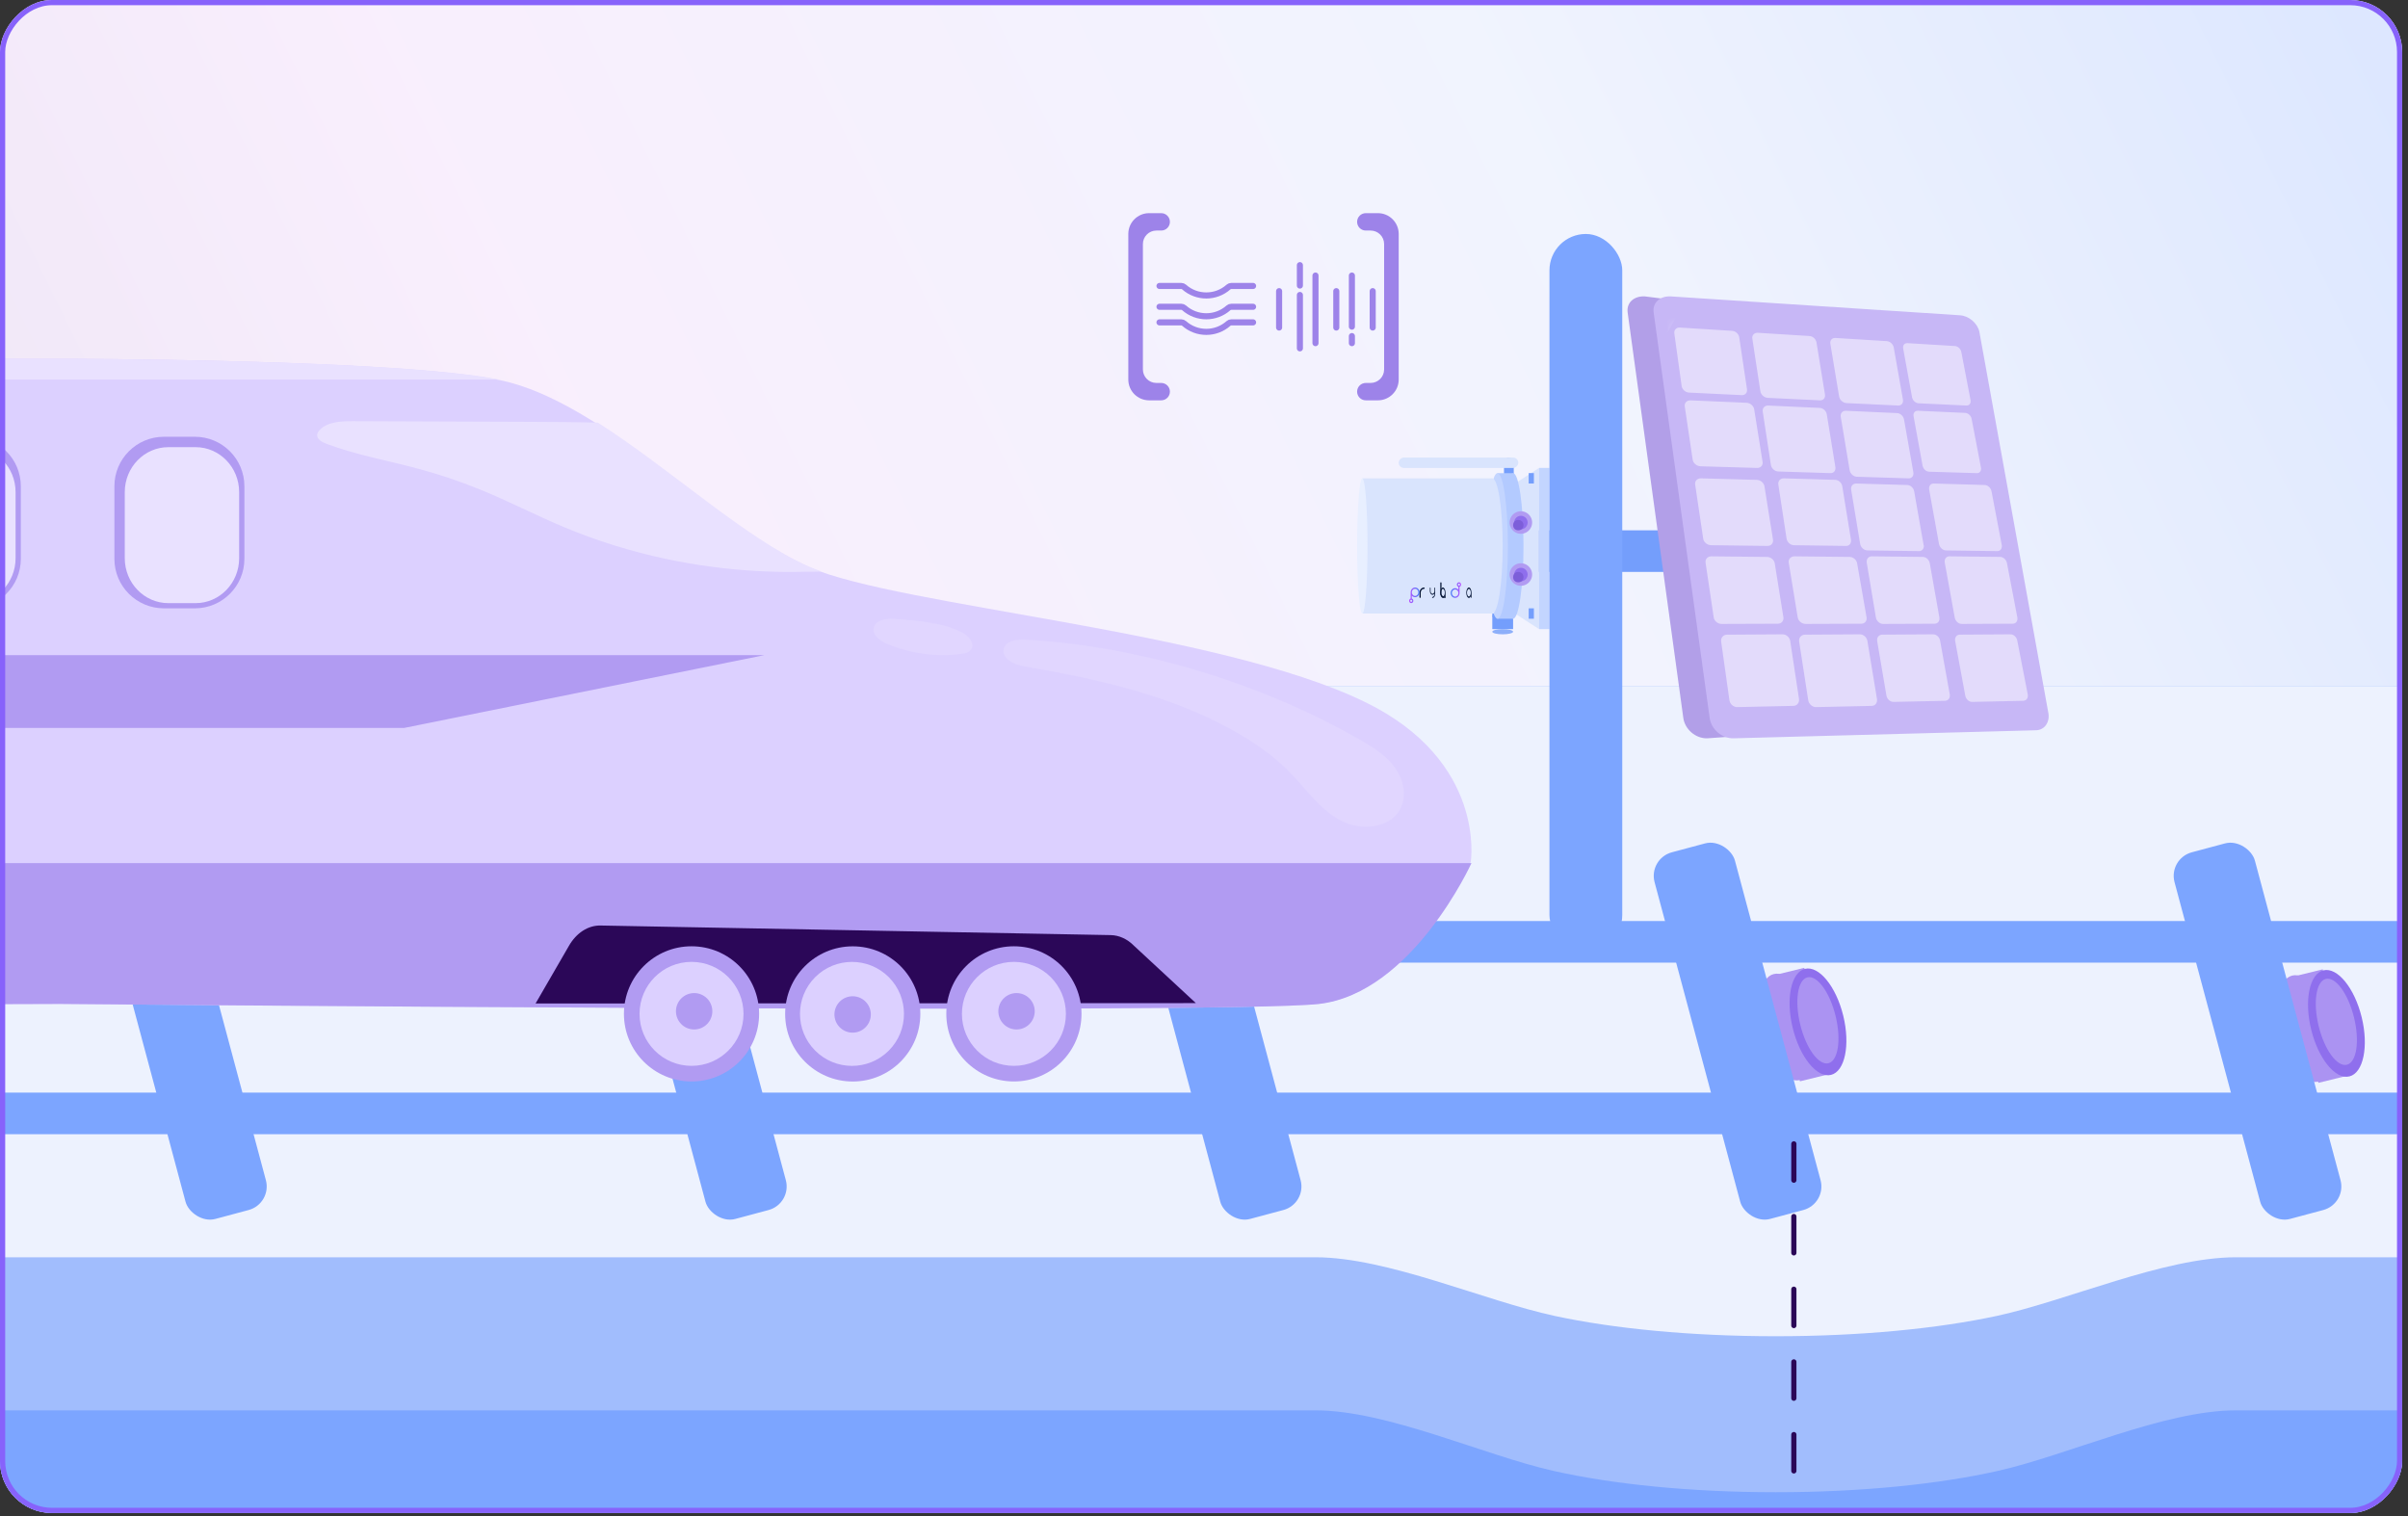 <svg width="216" height="136" viewBox="0 0 216 136" fill="none" xmlns="http://www.w3.org/2000/svg">
<rect x="0" y="0" width="216" height="136" fill="#333333" stroke="none"/>
<g clip-path="url(#clip0_17454_13691)">
<rect width="215.48" height="135.725" rx="4.664" transform="matrix(-1 0 0 1 215.48 0)" fill="white"/>
<rect width="215.48" height="135.725" rx="4.664" transform="matrix(-1 0 0 1 215.48 0)" fill="url(#paint0_linear_17454_13691)" fill-opacity="0.2"/>
<rect x="134.91" y="41.043" width="0.875" height="2.332" rx="0.437" fill="#749EFC"/>
<rect x="125.465" y="41.977" width="0.933" height="10.727" rx="0.466" transform="rotate(-90 125.465 41.977)" fill="#D9E4FD"/>
<rect x="-439.82" y="80.223" width="759.778" height="55.502" fill="#7CA5FF"/>
<path d="M320.423 126.517H200.556C194.116 126.517 185.501 130.527 179.22 131.946C173.957 133.135 166.959 133.86 159.279 133.86C151.598 133.86 144.6 133.135 139.338 131.946C133.056 130.527 124.441 126.517 118.002 126.517H-439.355V61.566H320.423V126.517Z" fill="#A1BDFD"/>
<path d="M319.958 112.784H200.557C194.118 112.784 185.41 116.686 179.116 118.044C173.865 119.177 166.91 119.867 159.28 119.867C151.651 119.867 144.695 119.177 139.445 118.044C133.15 116.686 124.443 112.784 118.003 112.784H-439.82V61.566H319.958V112.784Z" fill="#EDF2FE"/>
<rect x="-439.355" y="98.012" width="776.569" height="3.731" fill="#7CA5FF"/>
<rect x="-452.414" y="82.621" width="776.569" height="3.731" fill="#7CA5FF"/>
<rect x="8.395" y="77.023" width="7.463" height="34.048" rx="2.186" transform="rotate(-15 8.395 77.023)" fill="#7CA5FF"/>
<rect x="161.844" y="86.82" width="9.795" height="2.798" transform="rotate(76.234 161.844 86.82)" fill="#AB93F2"/>
<ellipse cx="160.279" cy="92.132" rx="4.897" ry="2.332" transform="rotate(76.234 160.279 92.132)" fill="#AB93F2"/>
<ellipse cx="163.076" cy="91.667" rx="4.897" ry="2.332" transform="rotate(76.234 163.076 91.667)" fill="#8F6FED"/>
<ellipse cx="163.069" cy="91.526" rx="3.964" ry="1.632" transform="rotate(76.234 163.069 91.526)" fill="#AB93F2"/>
<rect x="208.348" y="86.957" width="9.795" height="2.798" transform="rotate(76.234 208.348 86.957)" fill="#AB93F2"/>
<ellipse cx="206.783" cy="92.269" rx="4.897" ry="2.332" transform="rotate(76.234 206.783 92.269)" fill="#AB93F2"/>
<ellipse cx="209.58" cy="91.802" rx="4.897" ry="2.332" transform="rotate(76.234 209.58 91.802)" fill="#8F6FED"/>
<ellipse cx="209.573" cy="91.663" rx="3.964" ry="1.632" transform="rotate(76.234 209.573 91.663)" fill="#AB93F2"/>
<rect x="137.59" y="51.305" width="3.731" height="20.988" transform="rotate(-90 137.59 51.305)" fill="#749EFC"/>
<rect x="135.727" y="56.434" width="1.866" height="1.399" transform="rotate(180 135.727 56.434)" fill="#749EFC"/>
<ellipse cx="134.794" cy="56.669" rx="0.933" ry="0.233" transform="rotate(180 134.794 56.669)" fill="#8DAFFA"/>
<ellipse cx="134.794" cy="55.271" rx="0.933" ry="0.233" transform="rotate(180 134.794 55.271)" fill="#749EFC"/>
<path d="M135.258 54.626V52.819V49.204V45.59V43.782L138.056 41.975V56.434L135.258 54.626Z" fill="#D9E4FD"/>
<path d="M138.059 56.434V52.819V49.204V45.59V41.975H138.991V56.434H138.059Z" fill="#C3D5FF"/>
<rect x="134.324" y="55.504" width="13.059" height="1.399" transform="rotate(-90 134.324 55.504)" fill="#B3CAFF"/>
<ellipse cx="135.726" cy="48.974" rx="6.53" ry="0.933" transform="rotate(-90 135.726 48.974)" fill="#B3CAFF"/>
<ellipse cx="134.327" cy="48.974" rx="6.53" ry="0.933" transform="rotate(-90 134.327 48.974)" fill="#C3D5FF"/>
<rect x="122.199" y="55.039" width="12.127" height="11.66" transform="rotate(-90 122.199 55.039)" fill="#D9E4FD"/>
<ellipse cx="122.201" cy="48.976" rx="6.063" ry="0.466" transform="rotate(-90 122.201 48.976)" fill="#E8EFFF"/>
<ellipse cx="133.859" cy="48.976" rx="6.063" ry="0.933" transform="rotate(-90 133.859 48.976)" fill="#D9E4FD"/>
<rect x="137.125" y="55.504" width="0.933" height="0.466" transform="rotate(-90 137.125 55.504)" fill="#749EFC"/>
<rect x="137.125" y="43.375" width="0.933" height="0.466" transform="rotate(-90 137.125 43.375)" fill="#749EFC"/>
<path d="M135.549 52.042C135.369 51.73 135.369 51.345 135.549 51.032V51.032C135.73 50.72 136.063 50.527 136.424 50.527V50.527C136.785 50.527 137.118 50.72 137.298 51.032V51.032C137.479 51.345 137.479 51.73 137.298 52.042V52.042C137.118 52.354 136.785 52.547 136.424 52.547V52.547C136.063 52.547 135.73 52.354 135.549 52.042V52.042Z" fill="#B19BF2"/>
<path d="M135.901 51.842C135.793 51.654 135.793 51.423 135.901 51.236V51.236C136.01 51.048 136.21 50.933 136.426 50.933V50.933C136.643 50.933 136.843 51.048 136.951 51.236V51.236C137.059 51.423 137.059 51.654 136.951 51.842V51.842C136.843 52.029 136.643 52.145 136.426 52.145V52.145C136.21 52.145 136.01 52.029 135.901 51.842V51.842Z" fill="#8F6FED"/>
<circle cx="136.193" cy="51.772" r="0.466" transform="rotate(-90 136.193 51.772)" fill="#7D5ED9"/>
<path d="M135.549 47.378C135.369 47.066 135.369 46.681 135.549 46.368V46.368C135.73 46.056 136.063 45.863 136.424 45.863V45.863C136.785 45.863 137.118 46.056 137.298 46.368V46.368C137.479 46.681 137.479 47.066 137.298 47.378V47.378C137.118 47.69 136.785 47.883 136.424 47.883V47.883C136.063 47.883 135.73 47.69 135.549 47.378V47.378Z" fill="#B19BF2"/>
<path d="M135.901 47.178C135.793 46.99 135.793 46.759 135.901 46.572V46.572C136.01 46.384 136.21 46.269 136.426 46.269V46.269C136.643 46.269 136.843 46.384 136.951 46.572V46.572C137.059 46.759 137.059 46.99 136.951 47.178V47.178C136.843 47.365 136.643 47.48 136.426 47.48V47.48C136.21 47.48 136.01 47.365 135.901 47.178V47.178Z" fill="#8F6FED"/>
<circle cx="136.193" cy="47.108" r="0.466" transform="rotate(-90 136.193 47.108)" fill="#7D5ED9"/>
<path d="M129.607 53.535C129.623 53.535 129.636 53.539 129.645 53.548C129.656 53.558 129.662 53.57 129.662 53.584C129.662 53.598 129.656 53.61 129.645 53.619C129.636 53.629 129.623 53.634 129.607 53.634C129.551 53.634 129.497 53.624 129.446 53.604C129.396 53.584 129.353 53.557 129.316 53.524C129.279 53.49 129.25 53.45 129.228 53.405C129.206 53.36 129.195 53.311 129.195 53.259V52.284C129.195 52.27 129.2 52.258 129.21 52.249C129.221 52.239 129.234 52.234 129.25 52.234C129.265 52.234 129.278 52.239 129.288 52.249C129.298 52.258 129.304 52.27 129.304 52.284V53.259C129.304 53.297 129.311 53.333 129.327 53.366C129.343 53.399 129.365 53.429 129.392 53.453C129.42 53.479 129.452 53.499 129.49 53.513C129.527 53.527 129.566 53.535 129.607 53.535Z" fill="#011132"/>
<path d="M128.697 52.703C128.706 52.703 128.713 52.707 128.719 52.716C128.725 52.724 128.728 52.735 128.728 52.747V53.312C128.728 53.357 128.722 53.399 128.71 53.438C128.697 53.477 128.681 53.511 128.66 53.541C128.639 53.57 128.614 53.593 128.586 53.61C128.558 53.627 128.528 53.636 128.495 53.636C128.487 53.636 128.479 53.632 128.473 53.623C128.467 53.615 128.464 53.605 128.464 53.593C128.464 53.581 128.467 53.571 128.473 53.562C128.479 53.554 128.487 53.55 128.495 53.55C128.519 53.55 128.541 53.544 128.561 53.531C128.582 53.519 128.601 53.502 128.616 53.48C128.632 53.458 128.644 53.433 128.653 53.404C128.662 53.375 128.667 53.345 128.667 53.312V53.25C128.645 53.282 128.62 53.307 128.59 53.327C128.561 53.345 128.529 53.355 128.495 53.355C128.463 53.355 128.433 53.346 128.404 53.329C128.376 53.312 128.351 53.289 128.33 53.259C128.309 53.23 128.292 53.196 128.28 53.157C128.268 53.117 128.262 53.074 128.262 53.029V52.747C128.262 52.735 128.265 52.724 128.27 52.716C128.276 52.707 128.284 52.703 128.292 52.703C128.301 52.703 128.308 52.707 128.314 52.716C128.32 52.724 128.323 52.735 128.323 52.747V53.029C128.323 53.062 128.328 53.093 128.336 53.123C128.345 53.152 128.358 53.177 128.373 53.2C128.389 53.221 128.407 53.238 128.428 53.251C128.449 53.263 128.472 53.269 128.495 53.269C128.519 53.269 128.541 53.263 128.561 53.251C128.582 53.238 128.601 53.221 128.616 53.2C128.632 53.177 128.644 53.152 128.653 53.123C128.662 53.093 128.667 53.062 128.667 53.029V52.747C128.667 52.735 128.669 52.724 128.675 52.716C128.681 52.707 128.689 52.703 128.697 52.703Z" fill="#011132"/>
<path d="M127.74 52.703C127.756 52.703 127.768 52.709 127.778 52.722C127.789 52.733 127.795 52.747 127.795 52.765C127.795 52.782 127.789 52.797 127.778 52.809C127.768 52.82 127.756 52.826 127.74 52.826C127.699 52.826 127.659 52.835 127.622 52.854C127.585 52.871 127.553 52.896 127.525 52.928C127.498 52.958 127.476 52.995 127.46 53.037C127.444 53.078 127.437 53.122 127.437 53.169V53.575C127.437 53.592 127.431 53.607 127.42 53.619C127.41 53.63 127.398 53.636 127.382 53.636C127.367 53.636 127.354 53.63 127.343 53.619C127.333 53.607 127.328 53.592 127.328 53.575V53.169C127.328 53.104 127.339 53.044 127.361 52.987C127.382 52.931 127.412 52.882 127.449 52.84C127.486 52.798 127.529 52.765 127.579 52.74C127.63 52.715 127.683 52.703 127.74 52.703Z" fill="#011132"/>
<path d="M129.429 53.513C129.452 53.513 129.474 53.504 129.495 53.487C129.516 53.468 129.534 53.444 129.55 53.413C129.565 53.381 129.578 53.344 129.586 53.303C129.596 53.261 129.6 53.216 129.6 53.169C129.6 53.122 129.596 53.078 129.586 53.037C129.578 52.995 129.565 52.958 129.55 52.928C129.534 52.896 129.516 52.871 129.495 52.854C129.474 52.835 129.452 52.826 129.429 52.826C129.405 52.826 129.383 52.835 129.362 52.854C129.341 52.871 129.323 52.896 129.307 52.928C129.291 52.958 129.279 52.995 129.27 53.037C129.261 53.078 129.257 53.122 129.257 53.169C129.257 53.216 129.261 53.261 129.27 53.303C129.279 53.344 129.291 53.381 129.307 53.413C129.323 53.444 129.341 53.468 129.362 53.487C129.383 53.504 129.405 53.513 129.429 53.513ZM129.429 52.703C129.461 52.703 129.491 52.715 129.52 52.74C129.548 52.765 129.572 52.798 129.593 52.84C129.614 52.882 129.631 52.931 129.643 52.987C129.656 53.044 129.662 53.104 129.662 53.169V53.575C129.662 53.592 129.659 53.607 129.652 53.619C129.647 53.63 129.64 53.636 129.631 53.636C129.622 53.636 129.615 53.63 129.609 53.619C129.603 53.607 129.6 53.592 129.6 53.575V53.485C129.579 53.531 129.553 53.568 129.523 53.596C129.494 53.623 129.463 53.636 129.429 53.636C129.397 53.636 129.366 53.624 129.337 53.599C129.309 53.575 129.285 53.541 129.264 53.499C129.243 53.457 129.226 53.408 129.214 53.352C129.201 53.294 129.195 53.233 129.195 53.169C129.195 53.104 129.201 53.044 129.214 52.987C129.226 52.931 129.243 52.882 129.264 52.84C129.285 52.798 129.309 52.765 129.337 52.74C129.366 52.715 129.397 52.703 129.429 52.703Z" fill="#011132"/>
<path d="M131.761 53.513C131.784 53.513 131.807 53.504 131.827 53.487C131.848 53.468 131.866 53.444 131.882 53.413C131.897 53.381 131.91 53.344 131.918 53.303C131.928 53.261 131.932 53.216 131.932 53.169C131.932 53.122 131.928 53.078 131.918 53.037C131.91 52.995 131.897 52.958 131.882 52.928C131.866 52.896 131.848 52.871 131.827 52.854C131.807 52.835 131.784 52.826 131.761 52.826C131.737 52.826 131.715 52.835 131.694 52.854C131.673 52.871 131.655 52.896 131.639 52.928C131.623 52.958 131.611 52.995 131.602 53.037C131.593 53.078 131.589 53.122 131.589 53.169C131.589 53.216 131.593 53.261 131.602 53.303C131.611 53.344 131.623 53.381 131.639 53.413C131.655 53.444 131.673 53.468 131.694 53.487C131.715 53.504 131.737 53.513 131.761 53.513ZM131.761 52.703C131.793 52.703 131.823 52.715 131.852 52.74C131.88 52.765 131.904 52.798 131.925 52.84C131.946 52.882 131.963 52.931 131.975 52.987C131.988 53.044 131.994 53.104 131.994 53.169V53.575C131.994 53.592 131.991 53.607 131.985 53.619C131.979 53.63 131.972 53.636 131.963 53.636C131.954 53.636 131.947 53.63 131.941 53.619C131.935 53.607 131.932 53.592 131.932 53.575V53.485C131.911 53.531 131.885 53.568 131.855 53.596C131.826 53.623 131.795 53.636 131.761 53.636C131.729 53.636 131.698 53.624 131.669 53.599C131.641 53.575 131.617 53.541 131.596 53.499C131.575 53.457 131.558 53.408 131.546 53.352C131.533 53.294 131.527 53.233 131.527 53.169C131.527 53.104 131.533 53.044 131.546 52.987C131.558 52.931 131.575 52.882 131.596 52.84C131.617 52.798 131.641 52.765 131.669 52.74C131.698 52.715 131.729 52.703 131.761 52.703Z" fill="#011132"/>
<path fill-rule="evenodd" clip-rule="evenodd" d="M130.527 53.522C130.69 53.522 130.822 53.377 130.822 53.199C130.822 53.02 130.69 52.876 130.527 52.876C130.364 52.876 130.232 53.02 130.232 53.199C130.232 53.377 130.364 53.522 130.527 53.522ZM130.924 53.199C130.924 53.438 130.746 53.633 130.527 53.633C130.307 53.633 130.13 53.438 130.13 53.199C130.13 52.959 130.307 52.765 130.527 52.765C130.644 52.765 130.749 52.82 130.822 52.908V52.64C130.742 52.616 130.684 52.536 130.684 52.441C130.684 52.326 130.768 52.234 130.873 52.234C130.978 52.234 131.062 52.326 131.062 52.441C131.062 52.536 131.004 52.616 130.924 52.64V53.199V53.199ZM130.873 52.536C130.921 52.536 130.961 52.494 130.961 52.441C130.961 52.388 130.921 52.345 130.873 52.345C130.825 52.345 130.785 52.388 130.785 52.441C130.785 52.494 130.825 52.536 130.873 52.536Z" fill="url(#paint1_linear_17454_13691)"/>
<path fill-rule="evenodd" clip-rule="evenodd" d="M126.934 52.815C126.771 52.815 126.639 52.959 126.639 53.137C126.639 53.316 126.771 53.46 126.934 53.46C127.097 53.46 127.229 53.316 127.229 53.137C127.229 52.959 127.097 52.815 126.934 52.815ZM126.537 53.137C126.537 52.898 126.715 52.703 126.934 52.703C127.153 52.703 127.331 52.898 127.331 53.137C127.331 53.377 127.153 53.571 126.934 53.571C126.817 53.571 126.712 53.516 126.639 53.428V53.696C126.719 53.72 126.777 53.8 126.777 53.895C126.777 54.01 126.693 54.102 126.588 54.102C126.483 54.102 126.398 54.01 126.398 53.895C126.398 53.8 126.457 53.72 126.537 53.696V53.137V53.137ZM126.588 53.8C126.54 53.8 126.5 53.842 126.5 53.895C126.5 53.948 126.54 53.991 126.588 53.991C126.636 53.991 126.676 53.948 126.676 53.895C126.676 53.842 126.636 53.8 126.588 53.8Z" fill="url(#paint2_linear_17454_13691)"/>
<rect x="138.988" y="20.988" width="6.53" height="64.364" rx="3.265" fill="#7CA5FF"/>
<path d="M180.456 62.747L173.105 31.082C172.922 30.292 172.142 29.666 171.384 29.616L147.57 26.591C146.587 26.526 145.879 27.138 146.002 28.038L150.995 64.405C151.136 65.427 152.098 66.257 153.136 66.23L179.377 64.405C180.163 64.384 180.661 63.629 180.456 62.747H180.456Z" fill="#B29FE8"/>
<path d="M175.821 28.283L149.907 26.591C148.921 26.526 148.21 27.137 148.334 28.033L153.359 64.411C153.5 65.429 154.465 66.257 155.505 66.23L182.638 65.508C183.427 65.487 183.926 64.735 183.721 63.856L177.548 29.744C177.364 28.957 176.581 28.333 175.821 28.283V28.283Z" fill="#C7B7F6"/>
<path d="M156.011 30.259L156.707 34.916C156.753 35.223 156.544 35.46 156.239 35.446L151.5 35.217C151.187 35.202 150.888 34.936 150.844 34.625L150.189 29.902C150.146 29.596 150.374 29.365 150.684 29.384L155.377 29.678C155.679 29.697 155.966 29.957 156.011 30.259Z" fill="#E3DBFB"/>
<path d="M157.351 36.71L158.106 41.43C158.156 41.742 157.933 41.987 157.607 41.977L152.538 41.829C152.203 41.819 151.882 41.554 151.835 41.238L151.123 36.45C151.077 36.14 151.32 35.9 151.652 35.915L156.671 36.131C156.995 36.145 157.302 36.404 157.351 36.71L157.351 36.71Z" fill="#E3DBFB"/>
<path d="M158.274 43.624L159.04 48.409C159.09 48.725 158.868 48.978 158.542 48.973L153.481 48.908C153.147 48.903 152.826 48.639 152.778 48.319L152.057 43.463C152.01 43.149 152.252 42.901 152.584 42.91L157.595 43.047C157.918 43.056 158.225 43.314 158.274 43.624L158.274 43.624Z" fill="#E3DBFB"/>
<path d="M159.197 50.534L159.973 55.37C160.024 55.689 159.803 55.95 159.478 55.951L154.425 55.969C154.092 55.971 153.77 55.708 153.722 55.385L152.99 50.475C152.943 50.157 153.185 49.903 153.516 49.906L158.518 49.961C158.84 49.964 159.147 50.221 159.197 50.534H159.197Z" fill="#E3DBFB"/>
<path d="M160.585 57.506L161.371 62.687C161.423 63.029 161.203 63.313 160.879 63.32L155.835 63.432C155.501 63.439 155.18 63.163 155.131 62.816L154.389 57.554C154.341 57.213 154.582 56.936 154.912 56.934L159.905 56.902C160.227 56.9 160.534 57.171 160.585 57.506V57.506Z" fill="#E3DBFB"/>
<path d="M162.942 30.723L163.701 35.383C163.752 35.691 163.561 35.929 163.258 35.914L158.566 35.69C158.256 35.675 157.954 35.409 157.906 35.098L157.186 30.372C157.139 30.066 157.369 29.834 157.676 29.853L162.315 30.142C162.615 30.161 162.893 30.421 162.942 30.722V30.723Z" fill="#E3DBFB"/>
<path d="M163.866 37.171L164.635 41.894C164.686 42.206 164.496 42.451 164.194 42.442L159.509 42.296C159.2 42.286 158.898 42.022 158.85 41.706L158.119 36.916C158.072 36.605 158.301 36.365 158.608 36.38L163.238 36.592C163.538 36.606 163.816 36.865 163.866 37.171V37.171Z" fill="#E3DBFB"/>
<path d="M165.254 43.622L166.033 48.408C166.084 48.724 165.896 48.978 165.594 48.973L160.918 48.909C160.609 48.904 160.307 48.64 160.258 48.32L159.518 43.463C159.47 43.149 159.698 42.902 160.005 42.91L164.627 43.045C164.925 43.053 165.204 43.312 165.254 43.621V43.622Z" fill="#E3DBFB"/>
<path d="M166.587 50.532L167.432 55.37C167.488 55.689 167.287 55.95 166.965 55.951L161.963 55.969C161.633 55.971 161.309 55.708 161.256 55.385L160.452 50.475C160.4 50.157 160.644 49.903 160.971 49.906L165.914 49.959C166.233 49.963 166.532 50.219 166.587 50.533V50.532Z" fill="#E3DBFB"/>
<path d="M167.509 57.506L168.365 62.689C168.422 63.031 168.222 63.315 167.901 63.322L162.908 63.432C162.578 63.439 162.254 63.163 162.2 62.816L161.386 57.553C161.333 57.212 161.576 56.935 161.903 56.933L166.836 56.902C167.155 56.9 167.453 57.17 167.509 57.506Z" fill="#E3DBFB"/>
<path d="M169.873 31.183C169.82 30.88 169.55 30.62 169.252 30.602L164.642 30.317C164.336 30.299 164.133 30.532 164.184 30.838L164.971 35.566C165.023 35.879 165.32 36.144 165.627 36.158L170.264 36.379C170.565 36.393 170.75 36.155 170.696 35.847L169.873 31.183Z" fill="#E3DBFB"/>
<path d="M170.795 37.636L171.629 42.362C171.684 42.674 171.502 42.92 171.203 42.911L166.563 42.768C166.256 42.758 165.967 42.494 165.915 42.178L165.117 37.385C165.066 37.075 165.276 36.834 165.581 36.848L170.173 37.057C170.47 37.071 170.741 37.33 170.795 37.636Z" fill="#E3DBFB"/>
<path d="M171.705 44.084L172.547 48.873C172.552 48.898 172.571 48.925 172.572 48.949C172.586 49.229 172.406 49.442 172.132 49.438L167.509 49.375C167.202 49.371 166.91 49.107 166.857 48.787L166.051 43.929C165.999 43.614 166.207 43.367 166.511 43.375L171.084 43.507C171.38 43.516 171.65 43.773 171.705 44.084L171.705 44.084Z" fill="#E3DBFB"/>
<path d="M173.105 50.531L173.961 55.37C174.017 55.689 173.837 55.949 173.539 55.951L168.918 55.969C168.612 55.971 168.323 55.709 168.269 55.385L167.45 50.475C167.397 50.157 167.605 49.903 167.908 49.906L172.482 49.958C172.779 49.962 173.05 50.218 173.105 50.532L173.105 50.531Z" fill="#E3DBFB"/>
<path d="M174.027 57.463L174.894 62.277C174.951 62.594 174.773 62.858 174.475 62.865L169.863 62.965C169.557 62.972 169.268 62.716 169.214 62.394L168.384 57.507C168.33 57.191 168.537 56.933 168.84 56.931L173.404 56.902C173.7 56.9 173.971 57.151 174.027 57.463L174.027 57.463Z" fill="#E3DBFB"/>
<path d="M175.933 31.577C175.879 31.297 175.631 31.057 175.355 31.041L171.108 30.782C170.825 30.765 170.665 30.981 170.717 31.264L171.512 35.631C171.564 35.92 171.82 36.164 172.105 36.177L176.383 36.378C176.661 36.391 176.814 36.17 176.759 35.885L175.933 31.577Z" fill="#E3DBFB"/>
<path d="M176.855 37.572C176.801 37.289 176.553 37.05 176.277 37.038L172.04 36.848C171.757 36.836 171.598 37.058 171.651 37.345L172.456 41.77C172.509 42.062 172.765 42.306 173.049 42.315L177.319 42.444C177.596 42.453 177.748 42.225 177.693 41.937L176.856 37.573L176.855 37.572Z" fill="#E3DBFB"/>
<path d="M178.643 44.082C178.584 43.771 178.317 43.513 178.021 43.505L173.467 43.375C173.163 43.367 172.993 43.615 173.05 43.931L173.929 48.789C173.987 49.109 174.262 49.373 174.568 49.377L179.156 49.438C179.455 49.442 179.617 49.188 179.556 48.872L178.643 44.082Z" fill="#E3DBFB"/>
<path d="M180.03 50.53L180.955 55.369C181.016 55.688 180.845 55.949 180.548 55.95L175.968 55.969C175.662 55.971 175.397 55.71 175.339 55.386L174.448 50.476C174.391 50.158 174.57 49.903 174.872 49.906L179.418 49.957C179.713 49.96 179.97 50.216 180.03 50.53L180.03 50.53Z" fill="#E3DBFB"/>
<path d="M180.951 57.462L181.888 62.278C181.95 62.595 181.781 62.859 181.484 62.865L176.914 62.965C176.609 62.972 176.344 62.717 176.285 62.395L175.382 57.508C175.324 57.191 175.502 56.933 175.804 56.931L180.339 56.902C180.633 56.901 180.89 57.151 180.951 57.462Z" fill="#E3DBFB"/>
<mask id="mask0_17454_13691" style="mask-type:alpha" maskUnits="userSpaceOnUse" x="150" y="29" width="32" height="35">
<path d="M156.011 30.259L156.707 34.916C156.753 35.223 156.544 35.46 156.239 35.446L151.5 35.217C151.187 35.202 150.888 34.936 150.844 34.625L150.189 29.902C150.146 29.596 150.374 29.365 150.684 29.384L155.377 29.678C155.679 29.697 155.966 29.957 156.011 30.259Z" fill="#E3DBFB"/>
<path d="M157.351 36.71L158.106 41.43C158.156 41.742 157.933 41.987 157.607 41.977L152.538 41.829C152.203 41.819 151.882 41.554 151.835 41.238L151.123 36.45C151.077 36.14 151.32 35.9 151.652 35.915L156.671 36.131C156.995 36.145 157.302 36.404 157.351 36.71L157.351 36.71Z" fill="#E3DBFB"/>
<path d="M158.274 43.624L159.04 48.409C159.09 48.725 158.868 48.978 158.542 48.973L153.481 48.908C153.147 48.903 152.826 48.639 152.778 48.319L152.057 43.463C152.01 43.149 152.252 42.901 152.584 42.91L157.595 43.047C157.918 43.056 158.225 43.314 158.274 43.624L158.274 43.624Z" fill="#E3DBFB"/>
<path d="M159.197 50.534L159.973 55.37C160.024 55.689 159.803 55.95 159.478 55.951L154.425 55.969C154.092 55.971 153.77 55.708 153.722 55.385L152.99 50.475C152.943 50.157 153.185 49.903 153.516 49.906L158.518 49.961C158.84 49.964 159.147 50.221 159.197 50.534H159.197Z" fill="#E3DBFB"/>
<path d="M160.585 57.506L161.371 62.687C161.423 63.029 161.203 63.313 160.879 63.32L155.835 63.432C155.501 63.439 155.18 63.163 155.131 62.816L154.389 57.554C154.341 57.213 154.582 56.936 154.912 56.934L159.905 56.902C160.227 56.9 160.534 57.171 160.585 57.506V57.506Z" fill="#E3DBFB"/>
<path d="M162.942 30.723L163.701 35.383C163.752 35.691 163.561 35.929 163.258 35.914L158.566 35.69C158.256 35.675 157.954 35.409 157.906 35.098L157.186 30.372C157.139 30.066 157.369 29.834 157.676 29.853L162.315 30.142C162.615 30.161 162.893 30.421 162.942 30.722V30.723Z" fill="#E3DBFB"/>
<path d="M163.866 37.171L164.635 41.894C164.686 42.206 164.496 42.451 164.194 42.442L159.509 42.296C159.2 42.286 158.898 42.022 158.85 41.706L158.119 36.916C158.072 36.605 158.301 36.365 158.608 36.38L163.238 36.592C163.538 36.606 163.816 36.865 163.866 37.171V37.171Z" fill="#E3DBFB"/>
<path d="M165.254 43.622L166.033 48.408C166.084 48.724 165.896 48.978 165.594 48.973L160.918 48.909C160.609 48.904 160.307 48.64 160.258 48.32L159.518 43.463C159.47 43.149 159.698 42.902 160.005 42.91L164.627 43.045C164.925 43.053 165.204 43.312 165.254 43.621V43.622Z" fill="#E3DBFB"/>
<path d="M166.587 50.532L167.432 55.37C167.488 55.689 167.287 55.95 166.965 55.951L161.963 55.969C161.633 55.971 161.309 55.708 161.256 55.385L160.452 50.475C160.4 50.157 160.644 49.903 160.971 49.906L165.914 49.959C166.233 49.963 166.532 50.219 166.587 50.533V50.532Z" fill="#E3DBFB"/>
<path d="M167.509 57.506L168.365 62.689C168.422 63.031 168.222 63.315 167.901 63.322L162.908 63.432C162.578 63.439 162.254 63.163 162.2 62.816L161.386 57.553C161.333 57.212 161.576 56.935 161.903 56.933L166.836 56.902C167.155 56.9 167.453 57.17 167.509 57.506Z" fill="#E3DBFB"/>
<path d="M169.873 31.183C169.82 30.88 169.55 30.62 169.252 30.602L164.642 30.317C164.336 30.299 164.133 30.532 164.184 30.838L164.971 35.566C165.023 35.879 165.32 36.144 165.627 36.158L170.264 36.379C170.565 36.393 170.75 36.155 170.696 35.847L169.873 31.183Z" fill="#E3DBFB"/>
<path d="M170.795 37.636L171.629 42.362C171.684 42.674 171.502 42.92 171.203 42.911L166.563 42.768C166.256 42.758 165.967 42.494 165.915 42.178L165.117 37.385C165.066 37.075 165.276 36.834 165.581 36.848L170.173 37.057C170.47 37.071 170.741 37.33 170.795 37.636Z" fill="#E3DBFB"/>
<path d="M171.705 44.084L172.547 48.873C172.552 48.898 172.571 48.925 172.572 48.949C172.586 49.229 172.406 49.442 172.132 49.438L167.509 49.375C167.202 49.371 166.91 49.107 166.857 48.787L166.051 43.929C165.999 43.614 166.207 43.367 166.511 43.375L171.084 43.507C171.38 43.516 171.65 43.773 171.705 44.084L171.705 44.084Z" fill="#E3DBFB"/>
<path d="M173.105 50.531L173.961 55.37C174.017 55.689 173.837 55.949 173.539 55.951L168.918 55.969C168.612 55.971 168.323 55.709 168.269 55.385L167.45 50.475C167.397 50.157 167.605 49.903 167.908 49.906L172.482 49.958C172.779 49.962 173.05 50.218 173.105 50.532L173.105 50.531Z" fill="#E3DBFB"/>
<path d="M174.027 57.463L174.894 62.277C174.951 62.594 174.773 62.858 174.475 62.865L169.863 62.965C169.557 62.972 169.268 62.716 169.214 62.394L168.384 57.507C168.33 57.191 168.537 56.933 168.84 56.931L173.404 56.902C173.7 56.9 173.971 57.151 174.027 57.463L174.027 57.463Z" fill="#E3DBFB"/>
<path d="M175.933 31.577C175.879 31.297 175.631 31.057 175.355 31.041L171.108 30.782C170.825 30.765 170.665 30.981 170.717 31.264L171.512 35.631C171.564 35.92 171.82 36.164 172.105 36.177L176.383 36.378C176.661 36.391 176.814 36.17 176.759 35.885L175.933 31.577Z" fill="#E3DBFB"/>
<path d="M176.855 37.572C176.801 37.289 176.553 37.05 176.277 37.038L172.04 36.848C171.757 36.836 171.598 37.058 171.651 37.345L172.456 41.77C172.509 42.062 172.765 42.306 173.049 42.315L177.319 42.444C177.596 42.453 177.748 42.225 177.693 41.937L176.856 37.573L176.855 37.572Z" fill="#E3DBFB"/>
<path d="M178.643 44.082C178.584 43.771 178.317 43.513 178.021 43.505L173.467 43.375C173.163 43.367 172.993 43.615 173.05 43.931L173.929 48.789C173.987 49.109 174.262 49.373 174.568 49.377L179.156 49.438C179.455 49.442 179.617 49.188 179.556 48.872L178.643 44.082Z" fill="#E3DBFB"/>
<path d="M180.03 50.53L180.955 55.369C181.016 55.688 180.845 55.949 180.548 55.95L175.968 55.969C175.662 55.971 175.397 55.71 175.339 55.386L174.448 50.476C174.391 50.158 174.57 49.903 174.872 49.906L179.418 49.957C179.713 49.96 179.97 50.216 180.03 50.53L180.03 50.53Z" fill="#E3DBFB"/>
<path d="M180.951 57.462L181.888 62.278C181.95 62.595 181.781 62.859 181.484 62.865L176.914 62.965C176.609 62.972 176.344 62.717 176.285 62.395L175.382 57.508C175.324 57.191 175.502 56.933 175.804 56.931L180.339 56.902C180.633 56.901 180.89 57.151 180.951 57.462Z" fill="#E3DBFB"/>
</mask>
<g mask="url(#mask0_17454_13691)">
<path d="M159.048 12.594H157.753L147.673 30.375L137.594 48.157C137.594 49.93 137.715 50.373 138.312 50.373L159.048 12.594Z" fill="#F0EBFF"/>
<path d="M156.394 13.498L157.183 13.059L135.462 50.346C135.399 50.346 135.353 50.349 135.321 50.354C135.252 50.386 135.232 50.366 135.321 50.354C135.467 50.286 135.825 49.989 135.825 48.917L146.11 31.207L156.394 13.498Z" fill="#F0EBFF"/>
</g>
<rect x="147.852" y="77.023" width="7.463" height="34.048" rx="2.186" transform="rotate(-15 147.852 77.023)" fill="#7CA5FF"/>
<rect x="101.211" y="77.023" width="7.463" height="34.048" rx="2.186" transform="rotate(-15 101.211 77.023)" fill="#7CA5FF"/>
<rect x="55.035" y="77.023" width="7.463" height="34.048" rx="2.186" transform="rotate(-15 55.035 77.023)" fill="#7CA5FF"/>
<path d="M5.379 32.184C5.379 32.184 35.77 32.184 44.936 34.119C54.101 36.052 64.393 47.336 72.592 50.884C80.793 54.431 109.178 56.52 122.441 62.974C133.374 68.291 131.929 77.318 131.929 77.318C131.929 77.318 126.623 89.085 118.261 90.054C109.9 91.02 5.382 90.054 5.382 90.054L-125.931 90.484V32.184H5.382H5.379Z" fill="#DCD0FF"/>
<path d="M131.992 77.426C131.992 77.426 126.684 89.097 118.321 90.058C109.957 91.017 5.414 90.058 5.414 90.058L-125.931 90.485V77.428H131.992V77.426Z" fill="#B19BF2"/>
<path d="M36.252 65.299H-125.929V58.77H68.562L36.252 65.299Z" fill="#B19BF2"/>
<path d="M31.698 37.782C36.935 37.802 42.17 37.822 47.407 37.842C49.483 37.851 51.562 37.858 53.636 37.914C60.254 42.144 66.938 48.369 72.618 50.844C72.945 50.986 73.305 51.127 73.691 51.264C73.185 51.3 72.664 51.278 72.24 51.289C70.793 51.327 69.346 51.305 67.901 51.224C65.138 51.069 62.39 50.703 59.698 50.128C56.579 49.46 53.536 48.517 50.635 47.304C48.09 46.239 45.658 44.974 43.104 43.93C41.301 43.193 39.44 42.564 37.539 42.054C34.794 41.315 31.956 40.814 29.312 39.824C28.912 39.673 28.454 39.433 28.45 39.046C28.45 38.858 28.566 38.682 28.706 38.538C29.41 37.826 30.624 37.777 31.693 37.782H31.698Z" fill="#E9E1FF"/>
<path opacity="0.36" d="M122.089 66.416C123.197 67.056 124.308 67.761 125.076 68.789C125.845 69.819 126.209 71.249 125.68 72.421C124.802 74.369 121.995 74.586 120.145 73.549C118.295 72.512 117.062 70.659 115.562 69.148C114.271 67.844 112.76 66.78 111.183 65.856C105.317 62.425 98.561 60.931 91.88 59.781C90.993 59.628 89.842 59.117 90.038 58.229C90.206 57.475 91.198 57.337 91.96 57.377C102.169 57.926 113.216 61.295 122.087 66.414L122.089 66.416Z" fill="#E9E1FF"/>
<path opacity="0.36" d="M86.431 56.805C86.966 57.108 87.464 57.81 87.087 58.302C86.897 58.551 86.561 58.618 86.255 58.659C83.991 58.959 81.648 58.639 79.541 57.745C78.942 57.489 78.259 57.006 78.369 56.356C78.489 55.629 79.443 55.464 80.17 55.511C82.073 55.633 84.733 55.843 86.431 56.805Z" fill="#E9E1FF"/>
<path d="M17.48 39.18H14.703C12.251 39.18 10.262 41.167 10.262 43.617V50.134C10.262 52.583 12.251 54.571 14.703 54.571H17.48C19.932 54.571 21.922 52.583 21.922 50.134V43.617C21.922 41.167 19.932 39.18 17.48 39.18Z" fill="#B19BF2"/>
<path d="M17.544 40.113H15.101C12.944 40.113 11.192 41.92 11.192 44.147V50.072C11.192 52.298 12.944 54.105 15.101 54.105H17.544C19.702 54.105 21.453 52.298 21.453 50.072V44.147C21.453 41.92 19.702 40.113 17.544 40.113Z" fill="#E9E1FF"/>
<path d="M-2.575 39.18H-5.351C-7.803 39.18 -9.793 41.167 -9.793 43.617V50.134C-9.793 52.583 -7.803 54.571 -5.351 54.571H-2.575C-0.122 54.571 1.867 52.583 1.867 50.134V43.617C1.867 41.167 -0.122 39.18 -2.575 39.18Z" fill="#B19BF2"/>
<path d="M-4.953 40.113H-2.511C-0.352 40.113 1.398 41.92 1.398 44.148V50.071C1.398 52.299 -0.352 54.105 -2.511 54.105H-4.953C-7.112 54.105 -8.863 52.299 -8.863 50.071V44.148C-8.863 41.92 -7.112 40.113 -4.953 40.113Z" fill="#E9E1FF"/>
<path d="M107.271 89.985L101.717 84.837C101.119 84.232 100.386 83.897 99.629 83.884L53.875 83.024C52.757 83.002 51.699 83.683 51.031 84.852L48.04 90.02L107.273 89.985H107.271Z" fill="#2B0758"/>
<path d="M84.885 90.95C84.885 94.297 87.599 97.013 90.948 97.013C94.298 97.013 97.012 94.299 97.012 90.95C97.012 87.601 94.298 84.887 90.948 84.887C87.599 84.887 84.885 87.601 84.885 90.95Z" fill="#B19BF2"/>
<path d="M86.285 90.949C86.285 93.524 88.372 95.613 90.949 95.613C93.526 95.613 95.613 93.526 95.613 90.949C95.613 88.372 93.526 86.285 90.949 86.285C88.372 86.285 86.285 88.372 86.285 90.949Z" fill="#DCD0FF"/>
<path d="M89.552 90.716C89.552 91.618 90.282 92.349 91.184 92.349C92.086 92.349 92.816 91.618 92.816 90.716C92.816 89.815 92.086 89.084 91.184 89.084C90.282 89.084 89.552 89.815 89.552 90.716Z" fill="#B19BF2"/>
<path d="M70.428 90.954C70.428 94.301 73.142 97.017 76.491 97.017C79.841 97.017 82.555 94.303 82.555 90.954C82.555 87.605 79.841 84.891 76.491 84.891C73.142 84.891 70.428 87.605 70.428 90.954Z" fill="#B19BF2"/>
<path d="M73.126 94.249C71.304 92.428 71.304 89.475 73.126 87.653C74.947 85.832 77.9 85.832 79.722 87.653C81.543 89.475 81.543 92.428 79.722 94.249C77.9 96.071 74.947 96.071 73.126 94.249Z" fill="#DCD0FF"/>
<path d="M74.871 91.265C74.726 90.375 75.33 89.536 76.22 89.391C77.11 89.246 77.949 89.85 78.093 90.74C78.238 91.63 77.634 92.469 76.744 92.614C75.854 92.758 75.016 92.154 74.871 91.265Z" fill="#B19BF2"/>
<path d="M55.967 90.95C55.967 94.297 58.681 97.013 62.031 97.013C65.38 97.013 68.094 94.299 68.094 90.95C68.094 87.601 65.38 84.887 62.031 84.887C58.681 84.887 55.967 87.601 55.967 90.95Z" fill="#B19BF2"/>
<path d="M57.367 90.949C57.367 93.524 59.454 95.613 62.031 95.613C64.608 95.613 66.695 93.526 66.695 90.949C66.695 88.372 64.608 86.285 62.031 86.285C59.454 86.285 57.367 88.372 57.367 90.949Z" fill="#DCD0FF"/>
<path d="M60.634 90.716C60.634 91.618 61.364 92.349 62.266 92.349C63.168 92.349 63.898 91.618 63.898 90.716C63.898 89.815 63.168 89.084 62.266 89.084C61.364 89.084 60.634 89.815 60.634 90.716Z" fill="#B19BF2"/>
<path d="M-125.932 34.049V32.184H5.319C5.319 32.184 35.501 32.184 44.773 34.049H-125.932Z" fill="#E9E1FF"/>
<path d="M160.91 102.609V133.859" stroke="#2B0758" stroke-width="0.466" stroke-linecap="round" stroke-dasharray="3.26 3.26"/>
<path d="M123.599 35.912C124.63 35.912 125.465 35.077 125.465 34.046V20.987C125.465 19.956 124.63 19.121 123.599 19.121H122.514C122.083 19.121 121.734 19.47 121.734 19.901V19.901C121.734 20.332 122.083 20.681 122.514 20.681H122.945C123.615 20.681 124.157 21.224 124.157 21.893V33.14C124.157 33.809 123.615 34.352 122.945 34.352H122.514C122.083 34.352 121.734 34.701 121.734 35.132V35.132C121.734 35.563 122.083 35.912 122.514 35.912H123.599Z" fill="#9D83E9"/>
<path d="M103.077 35.912C102.046 35.912 101.211 35.077 101.211 34.046V20.987C101.211 19.956 102.046 19.121 103.077 19.121H104.162C104.593 19.121 104.942 19.47 104.942 19.901V19.901C104.942 20.332 104.593 20.681 104.162 20.681H103.73C103.061 20.681 102.519 21.224 102.519 21.893V33.14C102.519 33.809 103.061 34.352 103.73 34.352H104.162C104.593 34.352 104.942 34.701 104.942 35.132V35.132C104.942 35.563 104.593 35.912 104.162 35.912H103.077Z" fill="#9D83E9"/>
<path d="M119.867 26.117V29.382" stroke="#9D83E9" stroke-width="0.546" stroke-linecap="round"/>
<path d="M118 24.719V30.782" stroke="#9D83E9" stroke-width="0.546" stroke-linecap="round"/>
<path d="M116.602 23.785V25.616M116.602 31.248V28.854V26.46" stroke="#9D83E9" stroke-width="0.546" stroke-linecap="round"/>
<path d="M114.738 26.117V29.382" stroke="#9D83E9" stroke-width="0.546" stroke-linecap="round"/>
<path d="M121.266 24.719V29.302M121.266 30.782V30.148" stroke="#9D83E9" stroke-width="0.546" stroke-linecap="round"/>
<path d="M123.133 26.117V29.382" stroke="#9D83E9" stroke-width="0.546" stroke-linecap="round"/>
<path d="M104.008 25.652H105.964C106.056 25.652 106.145 25.686 106.213 25.747V25.747C107.349 26.757 109.062 26.757 110.198 25.747V25.747C110.266 25.686 110.355 25.652 110.447 25.652H112.403" stroke="#9D83E9" stroke-width="0.546" stroke-linecap="round"/>
<path d="M104.008 27.52H105.964C106.056 27.52 106.145 27.553 106.213 27.614V27.614C107.349 28.624 109.062 28.624 110.198 27.614V27.614C110.266 27.553 110.355 27.52 110.447 27.52H112.403" stroke="#9D83E9" stroke-width="0.546" stroke-linecap="round"/>
<path d="M104.008 28.918H105.964C106.056 28.918 106.145 28.952 106.213 29.013V29.013C107.349 30.023 109.062 30.023 110.198 29.013V29.013C110.266 28.952 110.355 28.918 110.447 28.918H112.403" stroke="#9D83E9" stroke-width="0.546" stroke-linecap="round"/>
<rect x="194.492" y="77.023" width="7.463" height="34.048" rx="2.186" transform="rotate(-15 194.492 77.023)" fill="#7CA5FF"/>
</g>
<rect x="-0.233" y="0.233" width="215.014" height="135.258" rx="4.431" transform="matrix(-1 0 0 1 215.014 0)" stroke="#8762FB" stroke-width="0.466"/>
<defs>
<linearGradient id="paint0_linear_17454_13691" x1="3.584" y1="5.078" x2="223.122" y2="112.809" gradientUnits="userSpaceOnUse">
<stop stop-color="#5689FD"/>
<stop offset="0.286" stop-color="#B7C7FB"/>
<stop offset="0.656" stop-color="#E0ACF3"/>
<stop offset="1" stop-color="#9471C6"/>
</linearGradient>
<linearGradient id="paint1_linear_17454_13691" x1="130.13" y1="52.933" x2="131.063" y2="52.933" gradientUnits="userSpaceOnUse">
<stop stop-color="#4179F6"/>
<stop offset="1" stop-color="#BC51FF"/>
</linearGradient>
<linearGradient id="paint2_linear_17454_13691" x1="127.331" y1="53.403" x2="126.398" y2="53.403" gradientUnits="userSpaceOnUse">
<stop stop-color="#4179F6"/>
<stop offset="1" stop-color="#BC51FF"/>
</linearGradient>
<clipPath id="clip0_17454_13691">
<rect width="215.48" height="135.725" rx="4.664" transform="matrix(-1 0 0 1 215.48 0)" fill="white"/>
</clipPath>
</defs>
</svg>
